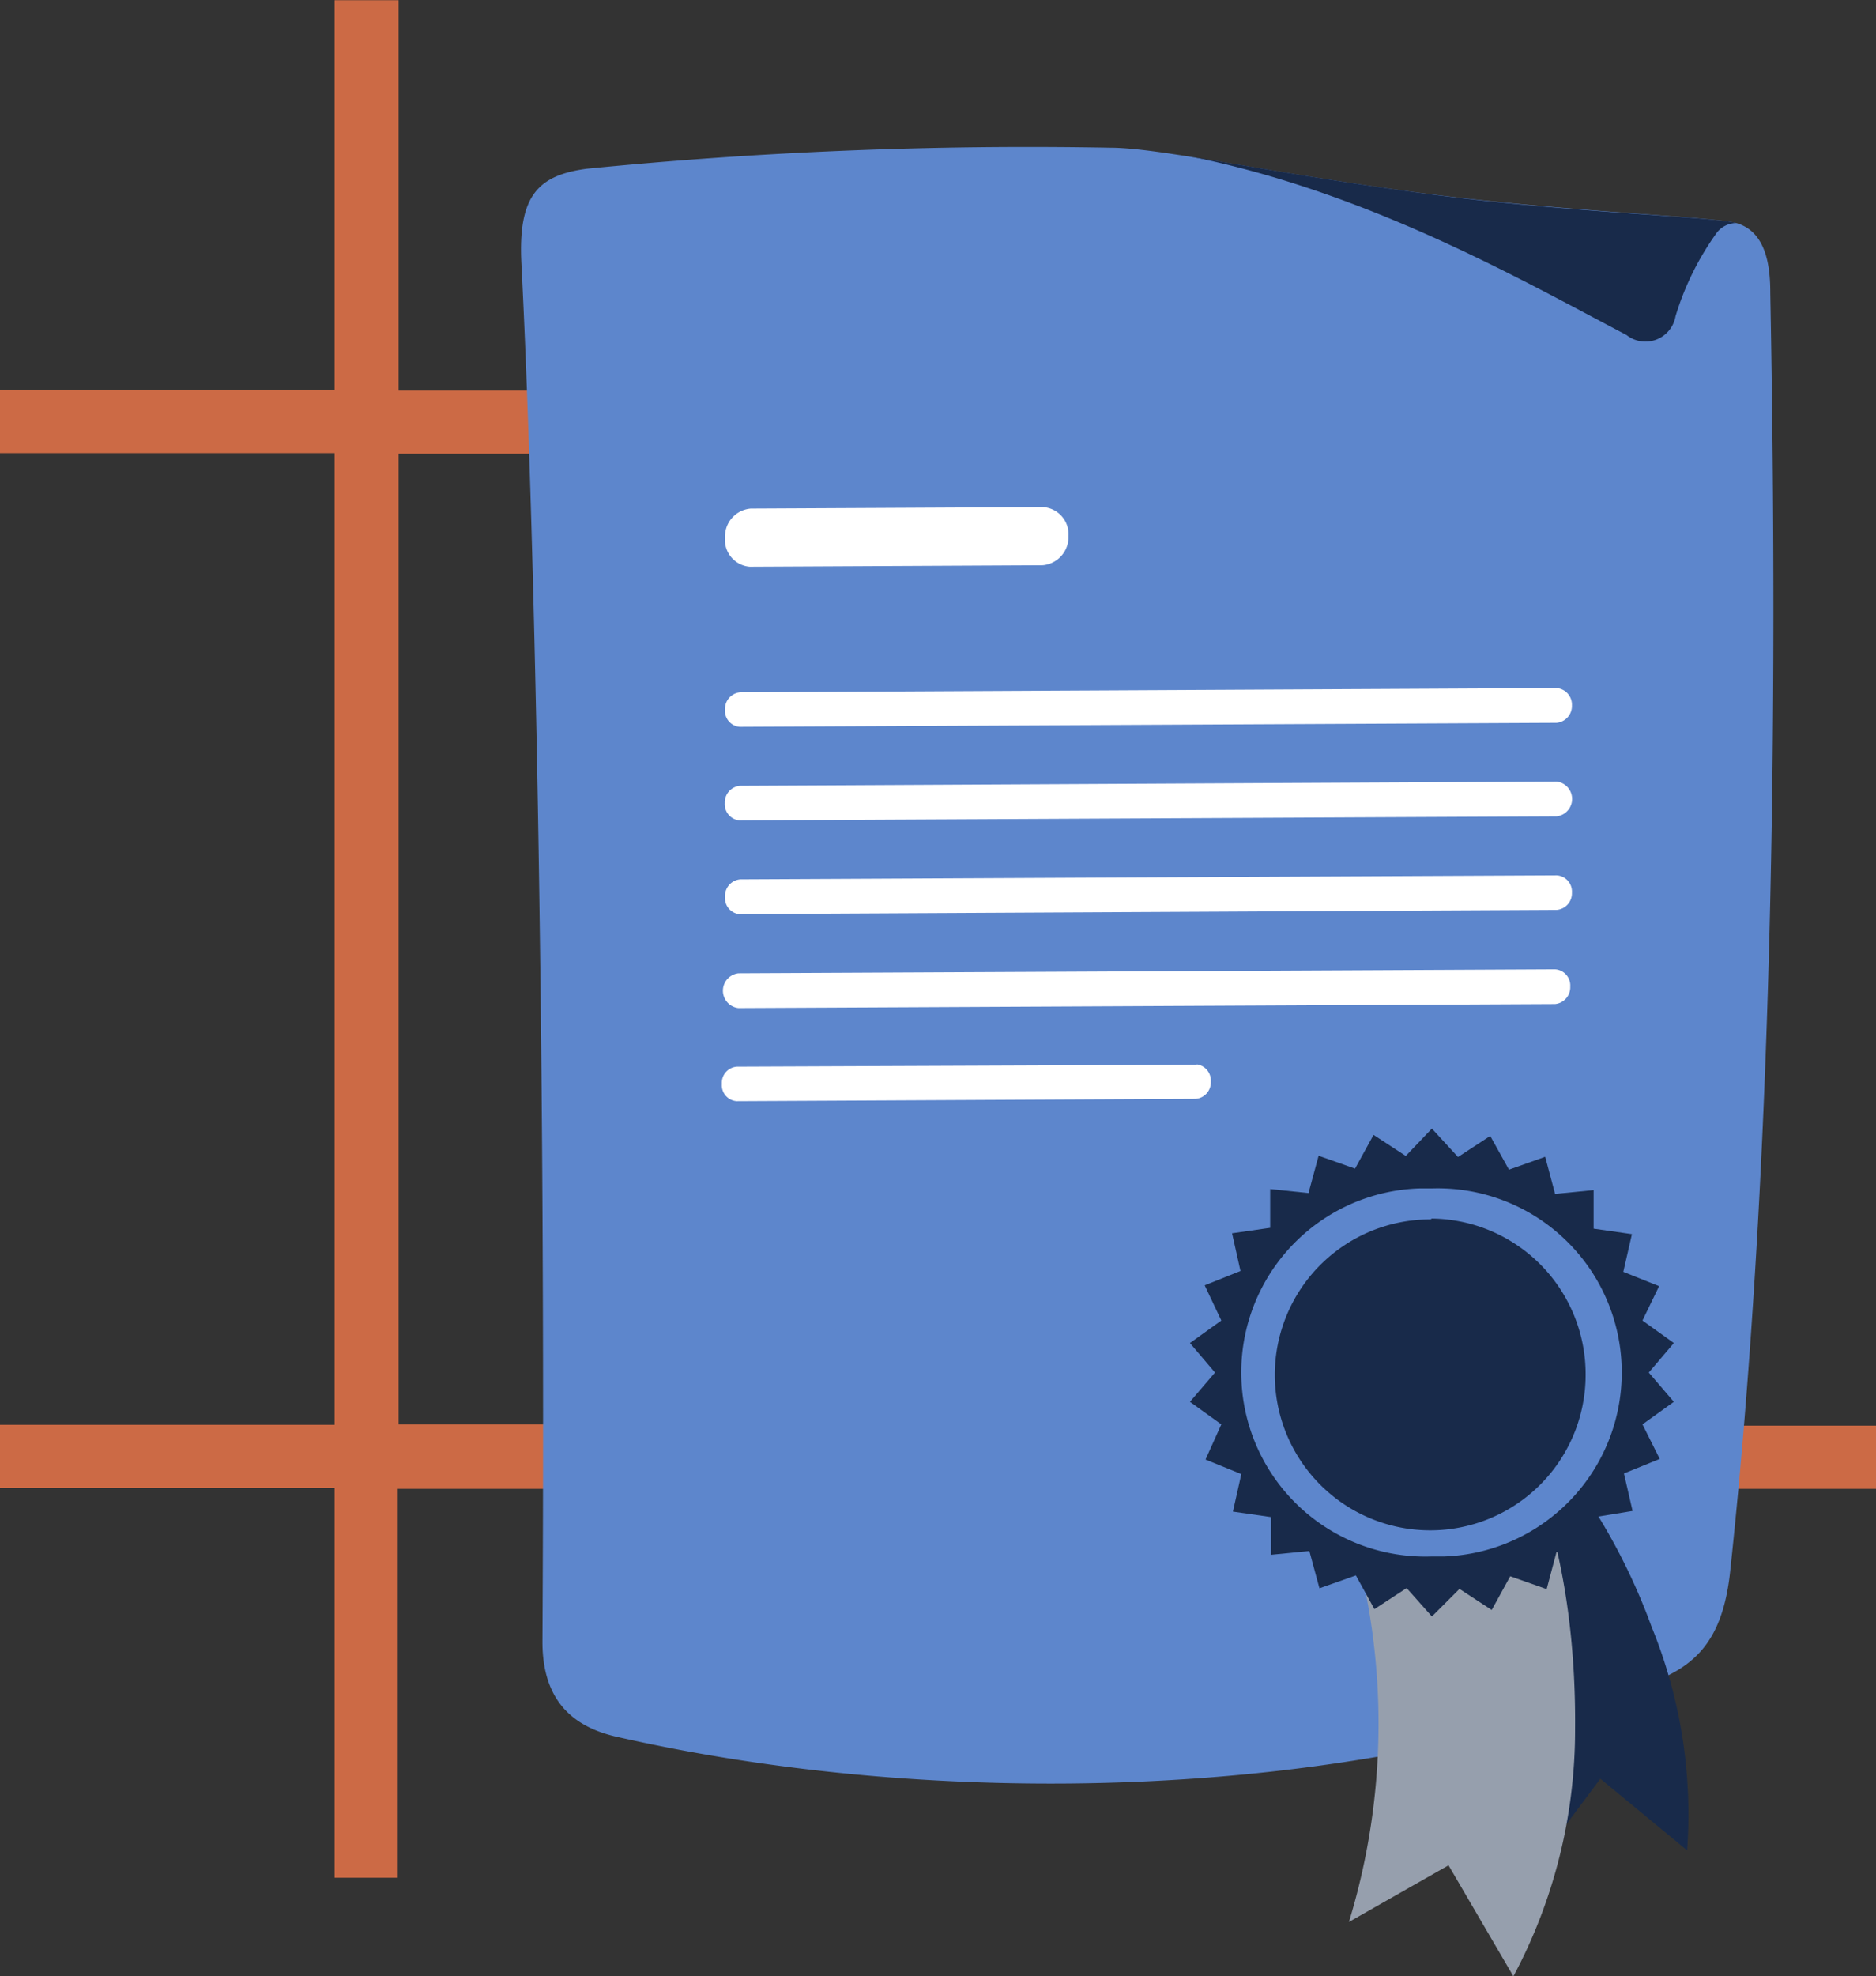 <svg id="bb83903a-4cec-4314-a468-3e00dda44704" data-name="a4a733a8-fc32-401b-b572-25440d7f27d0" xmlns="http://www.w3.org/2000/svg" width="89.09" height="93.81" viewBox="0 0 89.09 93.81">
  <rect x="0" y="0" width="89.09" height="93.81" fill="#333333" stroke="none"/>
  <g id="bd7c267e-48ec-48cf-99fb-4d707c9f0e4f" data-name="a1b4cc96-bd7f-458f-b447-2b718cdda074">
    <path id="a1a5f59b-d008-4428-b7f6-925a700bb028" data-name="f22e9ccc-7505-4ce5-915a-ae606c8e5e11" d="M15.89,0v18.5H0v3H15.89V67.62H0v3H15.89v18.5h3V70.66h50.9v18.5h3V70.66h16.3v-3H72.86V59h-3V67.6H18.93V21.53H30.15v-3H18.93V0Z" transform="translate(0 0.01)" fill="#cc6a45"/>
  </g>
  <g>
    <path d="M84.07,13.9c0-1.27-.19-2.88-1.57-3.31-1.07-.33-8.44-.54-15.55-1.51S55,7,52.71,7A212.55,212.55,0,0,0,27.86,8c-2.32.31-3.26,1.29-3.1,4.48.59,11.51,1.17,35.74,1,65.44,0,2.8,1.45,4,3.4,4.48,15.44,3.54,35,3.07,49.4-2.59,2-.8,3.27-2,3.61-5.28C84.19,55.64,84.45,34.12,84.07,13.9Z" transform="translate(0 0.01)" fill="#5d86cc"/>
    <path d="M56.54,7.42c2.61.43,6.13,1.07,10.41,1.66,7.06,1,14.38,1.18,15.52,1.5a1.17,1.17,0,0,0-1,.54A13.41,13.41,0,0,0,79.57,15a1.45,1.45,0,0,1-2.33.89C72.22,13.26,65,9.12,56.54,7.42Z" transform="translate(0 0.01)" fill="#182a4a"/>
    <path d="M35.63,26.89l13.89-.07a1.34,1.34,0,0,0,1.22-1.39,1.29,1.29,0,0,0-1.2-1.37l-13.89.07a1.33,1.33,0,0,0-1.22,1.38,1.28,1.28,0,0,0,1.17,1.38Zm-.49,7.6,38.78-.19a.8.8,0,0,0,.73-.83.79.79,0,0,0-.72-.82l-38.78.2a.79.79,0,0,0-.72.82.76.76,0,0,0,.7.82Zm0,4.44,38.78-.19a.83.83,0,0,0,0-1.65l-38.78.2a.79.79,0,0,0-.72.82.77.77,0,0,0,.68.82Zm0,4.45,38.78-.2a.79.79,0,0,0,.73-.82.77.77,0,0,0-.72-.82h0l-38.77.19a.79.79,0,0,0-.73.83.77.77,0,0,0,.65.82ZM73.85,46l-38.78.19a.83.83,0,0,0,0,1.65l38.78-.19a.8.8,0,0,0,.72-.83A.77.77,0,0,0,73.85,46Zm-17,4.53L35,50.62a.77.77,0,0,0-.72.82h0a.76.76,0,0,0,.7.82h0l21.79-.11a.78.78,0,0,0,.73-.82.77.77,0,0,0-.68-.82Z" transform="translate(0 0.01)" fill="#fff"/>
    <path d="M38,61.74a23.7,23.7,0,0,0-.72-4.26h0a3.22,3.22,0,0,0-.24-.61h0l-.11.1h0a4.52,4.52,0,0,0-.34.51h0a33.56,33.56,0,0,0-1.68,3.84h0c0,.1-.19.13-.34.06h0c-.15-.08-.24-.22-.2-.32h0a31.88,31.88,0,0,1,1.7-3.88h0a3,3,0,0,1,.38-.55h0a.59.59,0,0,1,.42-.26h0a.53.53,0,0,1,.32.08h0a1,1,0,0,1,.37.41h0a2.55,2.55,0,0,1,.22.54h0a12.28,12.28,0,0,1,.36,1.48h0c.21,1.09.36,2.3.42,3h0c0,.67.08,1.38.09,2h0a25.94,25.94,0,0,0,1.67-3.68h0a3.43,3.43,0,0,1,.23-.52h0a.94.94,0,0,1,.45-.43h0a.74.74,0,0,1,.66.08h0a1.93,1.93,0,0,1,.68.84h0a3.33,3.33,0,0,1,.26,1.12h0a3.55,3.55,0,0,1-.06.8h0c.07-.1.15-.2.22-.31h0a.81.81,0,0,1,.29-.29h0a.48.48,0,0,1,.49,0h0a.8.8,0,0,1,.32.36h0a2.74,2.74,0,0,1,.15.4h0a6,6,0,0,0,.3.8h0a.58.58,0,0,0,.18.23h.16a7.43,7.43,0,0,1,5.31,1h0c.15.07.23.22.18.32h0c0,.1-.2.12-.35,0h0A6.75,6.75,0,0,0,45,63.69h0a.9.9,0,0,1-.7-.08h0a1.85,1.85,0,0,1-.69-1.06h0c-.08-.23-.17-.48-.23-.63h0l-.1.13h0c-.86,1.21-1.35,1.78-1.35,1.78h0l-.51-.32a4.91,4.91,0,0,0,.33-.74h0a4.74,4.74,0,0,0,.3-1.67h0a2.69,2.69,0,0,0-.22-1h0a1.13,1.13,0,0,0-.36-.5h-.1a.6.6,0,0,0-.29.3h0a2.76,2.76,0,0,0-.2.47h0a32.47,32.47,0,0,1-2.23,4.69h0l-.54-.23s0-1.68-.1-3.12Z" transform="translate(0 0.01)" fill="#5d86cc"/>
    <g id="e5ef59ac-acaf-4096-9364-6822acc0022c" data-name="fe4895e1-8219-489a-9b74-cf9142710bc6">
      <path id="bb262804-45a5-4f68-a33b-c13f4e4e36a1" data-name="e6f23eff-4618-4e4b-975a-80d3cc0712eb" d="M67.18,72.81a31.12,31.12,0,0,1,6.08,15.28L76,84.42l4.12,3.4A23.53,23.53,0,0,0,78.43,77.2a29.15,29.15,0,0,0-4.92-8.59Z" transform="translate(0 0.01)" fill="#182a4a"/>
      <path id="b093956e-47c8-4858-9035-9bc6df18b601" data-name="b6090a95-30b8-4e3f-92c8-9bab073c45d2" d="M64.17,72.77a32.19,32.19,0,0,1-.11,18.45l4.73-2.69,3.08,5.27A24.81,24.81,0,0,0,74.8,82.05c.06-7-1.61-11-1.61-11Z" transform="translate(0 0.01)" fill="#969fad"/>
      <path id="e1ce5b03-a2e2-4293-86a0-4637ac2c6538" data-name="f807f5be-51e4-49b0-b64c-bded0dc89589" d="M68,53.56l1.24,1.35,1.53-1,.89,1.6,1.72-.61.47,1.76,1.83-.18v1.83l1.82.26-.41,1.79,1.7.68L78,62.67l1.49,1.07-1.19,1.4,1.19,1.39L78,67.6l.82,1.64-1.7.69.41,1.78L75.75,72v1.83l-1.83-.18-.47,1.77-1.73-.61-.88,1.6-1.53-1L68,76.72l-1.2-1.35-1.53,1-.88-1.6-1.73.61-.48-1.77-1.82.18V72l-1.81-.26.4-1.78-1.7-.69L58,67.6l-1.49-1.07,1.19-1.39-1.19-1.4L58,62.67,57.21,61l1.7-.68-.4-1.79,1.81-.26V56.43l1.82.19.48-1.77,1.73.61.88-1.6,1.53,1Z" transform="translate(0 0.01)" fill="#182a4a"/>
      <path d="M68,73.87a8.74,8.74,0,1,1-.59-17.47H68a8.74,8.74,0,0,1,.59,17.47Zm-.07-16a7.38,7.38,0,1,0,7.37,7.39h0A7.39,7.39,0,0,0,68,57.83Z" transform="translate(0 0.01)" fill="#5d86cc"/>
    </g>
  </g>
</svg>
